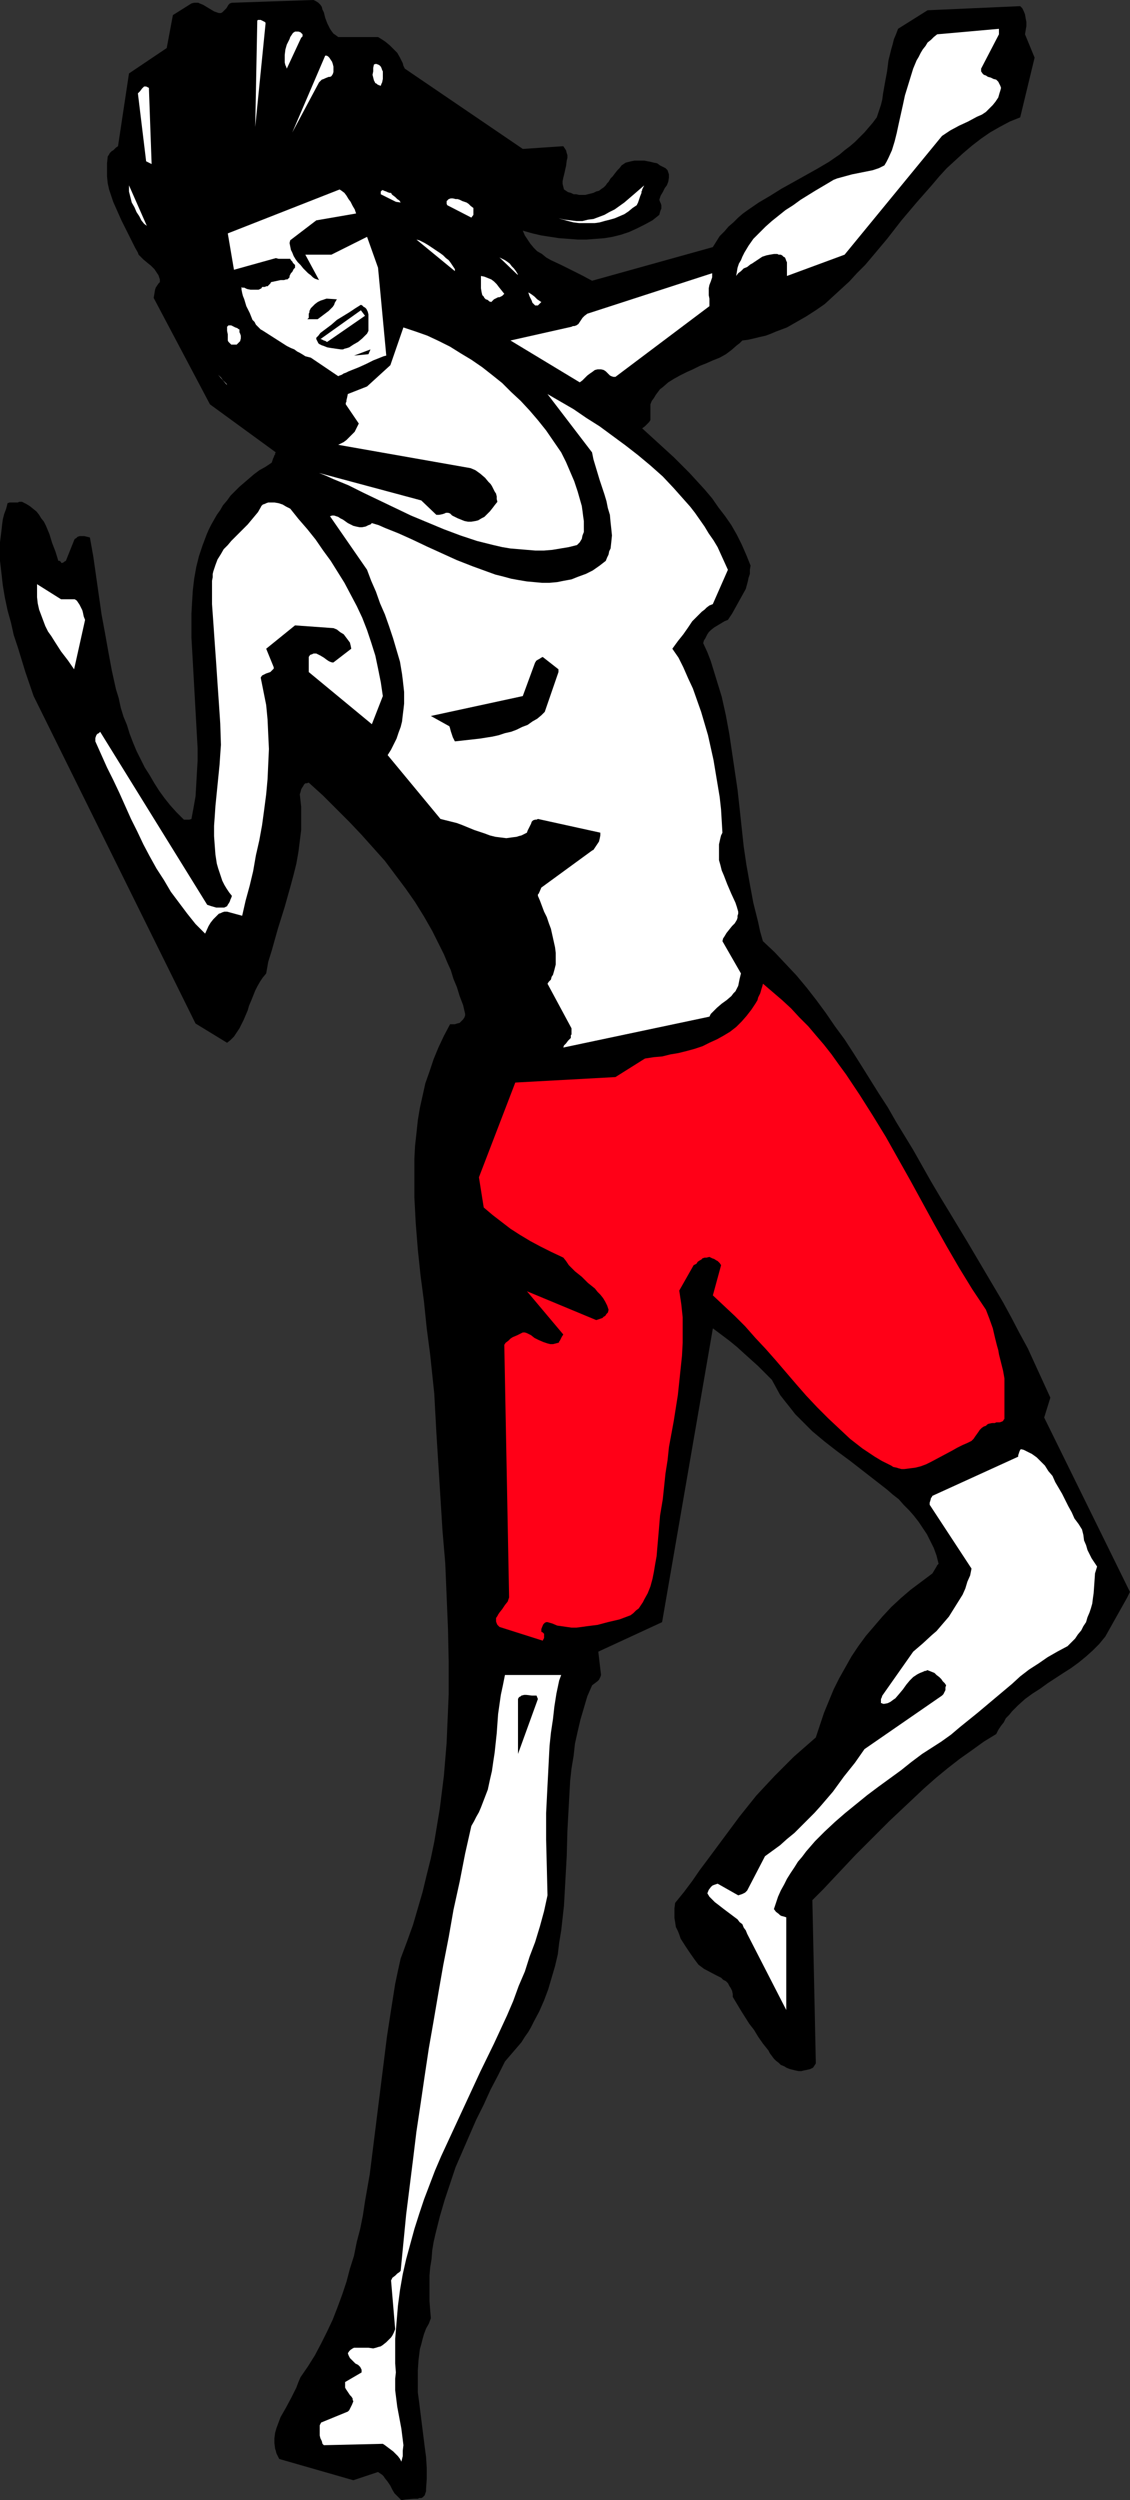 <?xml version="1.0" encoding="UTF-8" standalone="no"?>
<svg
   version="1.0"
   width="70.416mm"
   height="155.711mm"
   id="svg33"
   sodipodi:docname="Long Hair 5.wmf"
   xmlns:inkscape="http://www.inkscape.org/namespaces/inkscape"
   xmlns:sodipodi="http://sodipodi.sourceforge.net/DTD/sodipodi-0.dtd"
   xmlns="http://www.w3.org/2000/svg"
   xmlns:svg="http://www.w3.org/2000/svg">
  <rect width="100%" height="100%" fill="#333333" stroke="none"/>
  <sodipodi:namedview
     id="namedview33"
     pagecolor="#ffffff"
     bordercolor="#000000"
     borderopacity="0.25"
     inkscape:showpageshadow="2"
     inkscape:pageopacity="0.0"
     inkscape:pagecheckerboard="0"
     inkscape:deskcolor="#d1d1d1"
     inkscape:document-units="mm" />
  <defs
     id="defs1">
    <pattern
       id="WMFhbasepattern"
       patternUnits="userSpaceOnUse"
       width="6"
       height="6"
       x="0"
       y="0" />
  </defs>
  <path
     style="fill:#000000;fill-opacity:1;fill-rule:evenodd;stroke:none"
     d="m 265.492,376.023 -5.171,9.211 -1.454,1.778 -1.454,1.454 -1.616,1.454 -1.777,1.454 -1.777,1.293 -1.777,1.131 -3.717,2.424 -1.777,1.293 -1.777,1.131 -1.777,1.293 -1.616,1.454 -1.454,1.454 -0.646,0.808 -0.808,0.808 -0.485,0.97 -0.646,0.808 -0.646,0.97 -0.485,0.97 -2.909,1.778 -2.909,2.101 -2.747,1.939 -2.909,2.262 -2.747,2.262 -2.747,2.424 -2.747,2.585 -2.747,2.585 -2.747,2.585 -2.585,2.585 -5.332,5.333 -5.171,5.494 -2.424,2.585 -2.585,2.585 0.808,37.974 v 0.485 l -0.323,0.485 -0.323,0.485 -0.323,0.162 -0.323,0.162 -0.646,0.162 -0.808,0.162 -0.646,0.162 h -0.646 l -0.808,-0.162 -0.646,-0.162 -0.646,-0.162 -0.808,-0.323 -0.485,-0.323 -0.808,-0.323 -0.485,-0.485 -0.646,-0.485 -0.485,-0.485 -0.485,-0.646 -0.485,-0.646 -0.323,-0.646 -1.293,-1.616 -1.131,-1.616 -0.97,-1.616 -1.131,-1.454 -1.939,-3.07 -1.939,-3.232 v -0.646 l -0.162,-0.808 -0.323,-0.646 -0.323,-0.485 -0.323,-0.646 -0.485,-0.485 -0.646,-0.323 -0.485,-0.485 -1.293,-0.646 -2.747,-1.454 -1.293,-0.97 -0.97,-1.293 -1.131,-1.616 -0.97,-1.454 -1.131,-1.778 -0.323,-0.97 -0.323,-0.808 -0.485,-0.97 -0.162,-1.131 -0.162,-0.97 v -1.131 -1.131 l 0.162,-1.293 2.101,-2.585 1.939,-2.585 1.777,-2.585 1.939,-2.585 3.717,-5.009 3.717,-5.009 1.939,-2.424 1.939,-2.424 2.101,-2.262 2.262,-2.424 2.262,-2.262 2.262,-2.262 2.585,-2.262 2.585,-2.262 0.97,-2.909 0.97,-2.909 1.131,-2.747 1.131,-2.747 1.293,-2.585 1.454,-2.585 1.454,-2.585 1.616,-2.424 1.777,-2.424 1.939,-2.262 1.939,-2.262 2.101,-2.262 2.262,-2.101 2.262,-1.939 2.585,-1.939 2.585,-1.939 0.485,-0.808 0.485,-0.808 0.162,-0.323 0.162,-0.162 0.162,-0.162 v 0 l -0.485,-1.939 -0.646,-1.778 -0.808,-1.616 -0.808,-1.616 -0.97,-1.454 -0.97,-1.454 -1.131,-1.454 -1.131,-1.293 -1.293,-1.293 -1.131,-1.293 -1.454,-1.131 -1.293,-1.131 -2.909,-2.262 -2.909,-2.262 -2.909,-2.262 -3.07,-2.262 -2.909,-2.262 -2.909,-2.424 -1.293,-1.293 -1.454,-1.454 -1.293,-1.293 -1.131,-1.454 -1.293,-1.616 -1.131,-1.454 -0.97,-1.778 -0.97,-1.778 -1.616,-1.616 -1.616,-1.616 -1.616,-1.454 -1.616,-1.454 -1.777,-1.616 -1.777,-1.454 -1.939,-1.454 -1.939,-1.454 -11.958,69.161 -15.028,6.948 0.646,5.494 -0.162,0.485 -0.162,0.323 -0.162,0.323 -0.323,0.323 -0.646,0.485 -0.646,0.485 -1.131,2.585 -0.808,2.747 -0.808,2.747 -0.646,2.747 -0.646,2.909 -0.323,2.909 -0.485,2.909 -0.323,2.909 -0.162,2.909 -0.162,2.909 -0.323,5.979 -0.162,5.979 -0.323,5.817 -0.162,2.909 -0.162,2.909 -0.323,2.909 -0.323,2.909 -0.485,2.909 -0.323,2.747 -0.646,2.747 -0.808,2.747 -0.808,2.747 -0.97,2.585 -1.131,2.585 -1.293,2.424 -0.646,1.293 -0.646,1.131 -0.808,1.131 -0.808,1.293 -0.97,1.131 -0.97,1.131 -0.97,1.131 -0.97,1.131 -0.808,1.616 -0.808,1.616 -1.777,3.393 -1.616,3.555 -1.777,3.555 -1.616,3.717 -1.616,3.717 -1.616,3.717 -1.293,3.878 -1.293,3.878 -1.131,3.878 -0.485,1.939 -0.485,1.939 -0.485,2.101 -0.323,1.939 -0.162,2.101 -0.323,1.939 -0.162,1.939 v 2.101 1.939 1.939 l 0.162,2.101 0.162,1.939 -0.485,1.293 -0.646,1.131 -0.485,1.293 -0.323,1.131 -0.323,1.293 -0.323,1.131 -0.162,1.293 -0.162,1.293 -0.162,2.424 v 2.585 2.585 l 0.323,2.424 0.646,5.171 0.646,5.171 0.323,2.424 0.162,2.585 v 2.585 l -0.162,2.424 v 0.485 l -0.162,0.485 -0.162,0.485 -0.162,0.162 -0.323,0.323 -0.323,0.162 h -0.485 l -0.323,0.162 h -0.97 l -1.939,0.162 -0.97,0.162 -0.485,-0.485 -0.323,-0.323 -0.808,-0.808 -0.485,-0.808 -0.485,-0.97 -0.646,-0.97 -0.646,-0.808 -0.323,-0.485 -0.323,-0.323 -0.485,-0.323 -0.485,-0.323 -5.817,1.939 -17.452,-5.009 -0.323,-0.646 -0.323,-0.646 -0.162,-0.646 -0.162,-0.485 -0.162,-1.293 v -1.131 l 0.162,-1.293 0.323,-1.131 0.485,-1.293 0.485,-1.293 1.293,-2.262 1.293,-2.424 1.131,-2.262 0.485,-1.293 0.485,-1.131 1.777,-2.585 1.616,-2.585 1.454,-2.747 1.454,-2.909 1.293,-2.747 1.131,-2.909 1.131,-3.07 0.97,-2.909 0.808,-3.07 0.97,-3.07 0.646,-3.232 0.808,-3.07 0.646,-3.232 0.485,-3.232 1.131,-6.464 0.808,-6.464 0.808,-6.464 0.808,-6.464 0.808,-6.464 0.808,-6.464 0.97,-6.302 0.485,-3.07 0.485,-3.07 0.646,-3.07 0.646,-2.909 1.454,-3.878 1.454,-4.04 1.131,-3.878 1.131,-3.878 0.97,-4.04 0.97,-3.878 0.808,-3.878 0.646,-3.878 0.646,-3.878 0.485,-3.878 0.485,-3.878 0.323,-3.878 0.323,-3.878 0.162,-3.878 0.162,-3.717 0.162,-3.878 v -3.878 -3.878 l -0.162,-7.595 -0.323,-7.756 -0.323,-7.756 -0.646,-7.595 -0.485,-7.756 -0.97,-15.513 -0.162,-3.07 -0.162,-2.909 -0.162,-3.07 -0.323,-3.07 -0.646,-6.14 -0.808,-6.14 -0.646,-6.302 -0.808,-6.14 -0.646,-6.14 -0.485,-6.14 -0.162,-3.07 -0.162,-3.07 v -3.07 -3.07 -2.909 l 0.162,-3.07 0.323,-2.909 0.323,-3.07 0.485,-2.909 0.646,-2.909 0.646,-2.909 0.97,-2.747 0.97,-2.909 1.131,-2.747 1.293,-2.747 1.454,-2.747 h 1.131 l 0.485,-0.162 0.646,-0.162 0.323,-0.323 0.485,-0.485 0.323,-0.485 0.162,-0.485 v -0.323 l -0.485,-2.101 -0.808,-2.101 -0.646,-2.101 -0.808,-1.939 -0.646,-2.101 -0.808,-1.778 -0.808,-1.939 -0.97,-1.939 -1.777,-3.555 -1.939,-3.393 -2.101,-3.393 -2.262,-3.232 -2.424,-3.232 -2.424,-3.232 -2.747,-3.07 -2.747,-3.07 -2.909,-3.07 -3.07,-3.07 -3.07,-3.07 -3.393,-3.07 -0.485,0.162 h -0.323 l -0.323,0.323 -0.162,0.323 -0.323,0.485 -0.162,0.323 -0.162,0.646 -0.162,0.485 0.162,1.454 0.162,1.454 v 1.293 1.454 2.747 l -0.323,2.585 -0.323,2.585 -0.485,2.747 -0.646,2.585 -0.646,2.424 -1.454,5.171 -1.616,5.171 -1.454,5.171 -0.808,2.585 -0.485,2.747 -0.808,0.97 -0.646,0.97 -0.646,1.131 -0.485,0.97 -0.97,2.424 -0.485,1.131 -0.323,1.131 -0.97,2.262 -0.485,0.97 -0.485,0.97 -0.646,0.97 -0.646,0.97 -0.808,0.808 -0.808,0.646 L 46.053,240.932 7.918,163.853 5.979,158.198 4.201,152.38 3.232,149.472 2.585,146.563 1.777,143.655 1.131,140.584 0.646,137.676 0.323,134.767 0,132.02 v -2.909 -1.454 l 0.162,-1.293 0.162,-1.293 0.162,-1.454 0.162,-1.293 0.323,-1.293 0.485,-1.293 0.323,-1.293 0.485,-0.162 h 0.323 0.808 0.808 l 0.323,-0.162 h 0.646 l 0.97,0.485 0.808,0.485 0.808,0.646 0.808,0.646 0.646,0.808 0.485,0.808 0.646,0.808 0.485,0.97 0.808,1.939 0.646,2.101 0.808,2.101 0.646,2.101 h 0.162 0.162 l 0.162,0.162 0.162,0.162 v 0.162 h 0.162 0.162 v 0 l 0.323,-0.162 0.162,-0.162 0.323,-0.162 1.939,-4.848 0.162,-0.323 0.323,-0.162 0.323,-0.323 0.485,-0.162 h 0.646 0.485 l 0.646,0.162 0.646,0.162 0.808,4.525 0.646,4.525 0.646,4.525 0.646,4.525 0.808,4.363 0.808,4.525 0.808,4.363 0.97,4.363 0.646,2.101 0.485,2.262 0.646,2.101 0.808,1.939 0.646,2.101 0.808,2.101 0.808,1.939 0.97,1.939 0.97,1.939 1.131,1.778 1.131,1.939 1.131,1.778 1.293,1.778 1.293,1.616 1.454,1.616 1.616,1.616 0.162,0.162 h 0.162 0.485 0.646 l 0.485,-0.162 0.485,-2.585 0.485,-2.747 0.162,-2.747 0.162,-2.909 0.162,-2.747 v -2.909 l -0.162,-2.909 -0.162,-2.909 -0.323,-5.817 -0.323,-5.817 -0.323,-5.817 -0.162,-2.747 v -2.909 -2.747 l 0.162,-2.909 0.162,-2.585 0.323,-2.747 0.485,-2.747 0.646,-2.585 0.808,-2.424 0.485,-1.293 0.485,-1.293 0.485,-1.131 0.646,-1.293 0.646,-1.131 0.646,-1.131 0.808,-1.131 0.646,-1.131 0.97,-1.131 0.808,-1.131 0.97,-0.97 1.131,-1.131 1.131,-0.97 1.131,-0.97 1.131,-0.97 1.293,-0.97 1.454,-0.808 1.454,-0.97 0.323,-0.97 0.162,-0.323 0.162,-0.485 0.162,-0.162 v -0.323 l 0.162,-0.162 v 0 L 49.447,95.177 36.196,70.131 l 0.162,-0.97 0.162,-0.97 0.162,-0.485 0.323,-0.485 0.323,-0.485 0.323,-0.323 v -0.646 l -0.162,-0.485 -0.162,-0.485 -0.323,-0.485 -0.323,-0.485 -0.323,-0.485 -0.808,-0.808 -0.808,-0.646 -0.97,-0.808 -0.808,-0.808 -0.323,-0.323 -0.162,-0.485 -0.646,-1.131 -0.646,-1.293 -1.293,-2.585 -1.293,-2.585 -1.293,-2.909 -0.646,-1.454 -0.485,-1.454 -0.485,-1.454 -0.323,-1.454 -0.162,-1.616 v -1.454 -1.616 l 0.162,-1.616 0.323,-0.485 0.162,-0.323 0.485,-0.485 0.323,-0.162 0.323,-0.323 0.323,-0.323 0.485,-0.323 2.585,-17.129 8.887,-5.979 1.454,-7.756 4.363,-2.747 0.646,-0.162 h 0.485 0.485 l 0.323,0.162 0.808,0.323 0.808,0.485 0.808,0.485 0.808,0.485 0.323,0.162 0.485,0.162 0.485,0.162 h 0.485 l 0.323,-0.162 0.323,-0.323 0.646,-0.646 0.485,-0.808 0.323,-0.323 0.485,-0.162 L 73.847,0 l 0.646,0.323 0.485,0.323 0.485,0.485 0.323,0.485 0.162,0.646 0.323,0.646 0.323,1.293 0.485,1.293 0.323,0.646 0.323,0.646 0.323,0.485 0.485,0.646 0.485,0.323 0.646,0.485 h 9.372 l 0.808,0.485 0.97,0.646 0.97,0.808 0.808,0.808 0.97,0.97 0.646,1.131 0.323,0.646 0.323,0.646 0.162,0.646 0.323,0.646 27.793,18.906 9.534,-0.646 0.323,0.485 0.323,0.485 0.162,0.646 0.162,0.485 v 0.646 l -0.162,0.646 -0.162,1.293 -0.162,0.646 -0.162,0.808 -0.323,1.293 -0.162,0.808 v 0.646 l 0.162,0.646 0.162,0.646 0.485,0.323 0.485,0.323 0.646,0.162 0.646,0.323 h 0.646 l 0.646,0.162 h 0.646 0.808 l 0.646,-0.162 0.646,-0.162 0.646,-0.162 0.646,-0.323 0.646,-0.162 0.646,-0.485 0.485,-0.323 0.485,-0.485 0.323,-0.485 0.323,-0.323 0.485,-0.808 0.485,-0.485 0.485,-0.646 0.646,-0.808 0.485,-0.485 0.485,-0.646 0.485,-0.323 0.485,-0.323 0.646,-0.162 0.646,-0.162 0.808,-0.162 h 0.646 0.808 0.808 l 0.808,0.162 0.808,0.162 0.646,0.162 0.808,0.162 0.646,0.485 0.646,0.323 0.646,0.323 0.485,0.485 0.162,0.485 0.162,0.485 v 0.485 0.323 l -0.162,0.97 -0.323,0.808 -0.485,0.646 -0.485,0.97 -0.485,0.808 -0.323,0.97 0.162,0.485 0.162,0.323 0.162,0.485 v 0.323 0.485 l -0.162,0.323 -0.162,0.485 -0.162,0.646 -1.616,1.293 -1.777,0.97 -1.939,0.97 -1.777,0.808 -1.939,0.646 -1.939,0.485 -1.939,0.323 -2.101,0.162 -2.101,0.162 h -2.101 l -2.101,-0.162 -2.262,-0.162 -2.101,-0.323 -2.101,-0.323 -2.101,-0.485 -2.262,-0.646 0.485,1.131 0.646,0.97 0.646,0.97 0.808,0.97 0.808,0.808 1.131,0.646 0.97,0.808 1.131,0.646 2.424,1.131 4.848,2.424 2.424,1.293 28.44,-7.918 0.808,-1.293 0.808,-1.293 1.131,-1.131 0.97,-1.131 1.131,-0.97 1.131,-1.131 1.131,-0.97 1.131,-0.808 2.585,-1.778 2.747,-1.616 2.585,-1.616 2.909,-1.616 5.494,-3.07 2.747,-1.616 2.585,-1.778 1.131,-0.97 1.293,-0.97 1.131,-0.97 1.131,-1.131 1.131,-1.131 0.97,-1.131 0.97,-1.131 0.97,-1.293 0.485,-1.454 0.485,-1.454 0.323,-1.293 0.162,-1.293 0.485,-2.747 0.485,-2.585 0.323,-2.585 0.646,-2.585 0.323,-1.131 0.323,-1.293 0.485,-1.131 0.485,-1.293 6.948,-4.363 21.815,-0.97 0.162,0.162 0.323,0.323 0.323,0.646 0.323,0.808 0.162,0.97 0.162,0.808 v 0.97 l -0.162,0.97 -0.162,0.97 2.262,5.494 -3.393,14.058 -2.424,0.97 -2.424,1.293 -2.262,1.293 -2.101,1.454 -2.101,1.616 -2.101,1.778 -1.939,1.778 -1.939,1.778 -1.777,1.939 -1.777,2.101 -3.555,4.04 -3.555,4.201 -3.393,4.363 -3.393,4.04 -1.777,2.101 -1.939,1.939 -1.777,1.939 -1.939,1.778 -1.939,1.778 -1.939,1.778 -2.101,1.454 -2.262,1.454 -2.262,1.293 -2.262,1.293 -1.293,0.485 -1.293,0.485 -1.131,0.485 -1.293,0.485 -1.454,0.323 -1.293,0.323 -1.454,0.323 -1.293,0.162 -0.646,0.646 -0.646,0.485 -1.293,1.131 -1.293,0.97 -1.454,0.808 -1.616,0.646 -1.454,0.646 -1.616,0.646 -1.616,0.808 -1.454,0.646 -1.616,0.808 -1.454,0.808 -1.293,0.808 -1.293,1.131 -0.646,0.485 -0.485,0.646 -0.485,0.646 -0.485,0.808 -0.485,0.646 -0.323,0.808 v 3.717 l -0.323,0.485 -0.485,0.485 -0.485,0.485 -0.646,0.485 3.717,3.393 3.717,3.393 1.939,1.939 1.777,1.778 1.777,1.939 1.777,1.939 1.777,2.101 1.454,2.101 1.616,2.101 1.454,2.101 1.293,2.262 1.131,2.262 1.131,2.585 0.97,2.424 -0.162,0.97 v 0.97 l -0.323,0.97 -0.162,0.808 -0.485,1.778 -0.808,1.454 -0.808,1.454 -0.808,1.454 -0.808,1.454 -0.97,1.454 -0.808,0.323 -0.808,0.485 -0.808,0.485 -0.808,0.485 -0.808,0.646 -0.485,0.485 -0.323,0.485 -0.162,0.323 -0.323,0.646 -0.323,0.485 -0.162,0.646 0.97,2.101 0.808,2.101 0.646,2.101 0.646,2.101 0.646,2.101 0.646,2.101 0.97,4.363 0.808,4.363 0.646,4.363 0.646,4.363 0.646,4.363 0.485,4.363 0.485,4.525 0.485,4.525 0.646,4.363 0.808,4.525 0.808,4.363 1.131,4.525 0.485,2.262 0.646,2.262 2.747,2.585 2.585,2.747 2.585,2.747 2.424,2.909 2.262,2.909 2.262,3.07 2.101,3.07 2.262,3.07 2.101,3.232 1.939,3.07 4.04,6.464 2.101,3.232 1.939,3.393 4.04,6.625 2.101,3.717 2.101,3.717 2.101,3.555 2.262,3.717 4.201,6.948 4.201,7.11 4.201,7.11 1.939,3.555 1.939,3.717 1.939,3.555 1.777,3.878 1.777,3.878 1.777,3.878 -1.454,4.686 20.199,41.044 z"
     id="path1" />
  <path
     style="fill:#ffffff;fill-opacity:1;fill-rule:evenodd;stroke:none"
     d="m 257.898,370.367 -0.162,2.424 -0.162,2.262 -0.162,1.131 -0.162,1.293 -0.323,1.131 -0.323,0.97 -0.485,1.131 -0.323,1.131 -0.646,0.97 -0.485,0.97 -0.808,0.97 -0.646,0.97 -0.97,0.97 -0.808,0.808 -2.424,1.293 -2.262,1.293 -2.101,1.454 -2.262,1.454 -2.101,1.616 -1.939,1.778 -4.04,3.393 -4.04,3.393 -4.201,3.393 -2.101,1.778 -2.262,1.616 -2.262,1.454 -2.262,1.454 -2.585,1.939 -2.424,1.939 -5.332,3.878 -2.585,1.939 -2.585,2.101 -2.585,2.101 -2.424,2.101 -2.424,2.262 -2.262,2.262 -2.101,2.424 -0.97,1.293 -0.97,1.131 -0.808,1.293 -0.97,1.454 -0.808,1.293 -0.646,1.293 -0.808,1.454 -0.646,1.454 -0.485,1.454 -0.485,1.454 0.485,0.646 0.646,0.485 0.323,0.323 0.323,0.162 0.646,0.162 0.485,0.162 v 21.815 l -9.211,-17.937 -0.323,-0.808 -0.485,-0.646 -0.323,-0.808 -0.646,-0.485 -0.485,-0.646 -0.646,-0.485 -1.293,-0.97 -1.293,-0.97 -1.454,-1.131 -0.646,-0.485 -0.646,-0.646 -0.646,-0.646 -0.485,-0.808 0.323,-0.808 0.485,-0.646 0.323,-0.323 0.323,-0.162 0.485,-0.162 0.485,-0.162 4.848,2.747 0.485,-0.162 0.485,-0.162 0.646,-0.323 0.485,-0.485 4.201,-8.08 1.777,-1.293 1.777,-1.293 1.616,-1.454 1.777,-1.454 1.454,-1.454 1.616,-1.616 1.616,-1.616 1.454,-1.616 2.909,-3.393 2.585,-3.555 1.293,-1.616 1.293,-1.616 1.131,-1.616 1.131,-1.616 18.26,-12.604 0.323,-0.323 0.323,-0.646 0.162,-0.323 v -0.323 -0.323 l 0.162,-0.485 -0.323,-0.485 -0.485,-0.485 -0.323,-0.485 -0.485,-0.485 -0.646,-0.485 -0.485,-0.485 -0.808,-0.323 -0.808,-0.323 h -0.162 l -0.162,0.162 h -0.323 l -0.323,0.162 -0.808,0.323 -0.646,0.323 -0.485,0.323 -0.485,0.323 -0.323,0.323 -0.485,0.485 -0.808,0.97 -0.808,1.131 -0.808,0.97 -0.97,1.131 -0.485,0.323 -0.646,0.485 -0.646,0.323 -0.808,0.162 h -0.323 l -0.323,-0.162 h -0.162 v -0.323 -0.162 -0.485 l 0.162,-0.323 0.162,-0.485 7.272,-10.342 2.262,-1.939 2.101,-1.939 1.131,-0.97 0.97,-1.131 0.97,-1.131 0.97,-1.131 0.808,-1.293 0.808,-1.293 0.808,-1.293 0.808,-1.293 0.646,-1.454 0.485,-1.616 0.646,-1.454 0.323,-1.616 -9.857,-15.028 v -0.485 l 0.162,-0.485 0.162,-0.646 0.162,-0.162 0.162,-0.323 20.199,-9.211 v -0.323 l 0.162,-0.485 0.162,-0.485 0.162,-0.323 0.162,-0.162 0.646,0.162 0.646,0.323 0.646,0.323 0.646,0.323 1.131,0.808 0.97,0.97 0.97,0.97 0.808,1.293 0.97,1.131 0.646,1.454 1.616,2.747 1.454,2.909 0.808,1.454 0.646,1.454 0.97,1.293 0.808,1.293 0.323,1.293 0.162,1.293 0.485,1.131 0.323,1.131 0.485,0.97 0.485,0.97 1.293,1.939 z"
     id="path2" />
  <path
     style="fill:#ff0017;fill-opacity:1;fill-rule:evenodd;stroke:none"
     d="m 236.568,324.475 v 9.211 0.323 l -0.162,0.162 -0.162,0.323 -0.323,0.162 -0.485,0.162 h -0.485 -0.323 l -0.323,0.162 h -0.646 l -0.808,0.162 -0.323,0.162 -0.323,0.323 -0.485,0.162 -0.485,0.323 -0.485,0.485 -0.323,0.485 -0.808,1.131 -0.323,0.485 -0.485,0.485 -0.97,0.485 -1.131,0.485 -1.293,0.646 -1.131,0.646 -2.424,1.293 -2.424,1.293 -1.293,0.646 -1.293,0.485 -1.293,0.323 -1.293,0.162 -1.293,0.162 h -0.646 l -0.646,-0.162 -0.485,-0.162 -0.808,-0.162 -0.485,-0.323 -0.646,-0.323 -1.616,-0.808 -1.616,-0.97 -1.454,-0.97 -1.454,-0.97 -1.454,-1.131 -1.454,-1.131 -2.585,-2.424 -2.585,-2.424 -2.585,-2.585 -2.585,-2.747 -2.262,-2.585 -4.848,-5.656 -2.424,-2.747 -2.424,-2.585 -2.424,-2.747 -2.424,-2.424 -2.585,-2.424 -2.585,-2.424 1.939,-7.11 -0.323,-0.485 -0.323,-0.323 -0.162,-0.162 -0.323,-0.162 -0.485,-0.323 -0.485,-0.162 -0.646,-0.323 -0.646,0.162 h -0.485 l -0.485,0.162 -0.323,0.323 -0.323,0.162 -0.485,0.323 -0.323,0.485 -0.323,0.162 -0.323,0.162 -3.393,5.979 0.485,3.232 0.323,3.07 v 3.07 2.909 l -0.162,3.07 -0.323,3.07 -0.323,3.07 -0.323,3.07 -0.97,6.14 -1.131,6.14 -0.323,3.07 -0.485,3.07 -0.323,3.07 -0.323,3.07 -0.323,1.939 -0.323,1.939 -0.323,3.878 -0.323,3.717 -0.162,1.939 -0.323,1.778 -0.323,1.939 -0.323,1.616 -0.485,1.778 -0.646,1.616 -0.808,1.454 -0.323,0.646 -0.97,1.454 -0.646,0.485 -0.646,0.646 -0.646,0.485 -2.585,0.97 -2.747,0.646 -2.424,0.646 -1.293,0.162 -1.293,0.162 -1.131,0.162 -1.293,0.162 h -1.131 l -1.131,-0.162 -1.131,-0.162 -1.131,-0.162 -1.131,-0.485 -1.131,-0.323 h -0.323 l -0.323,0.162 -0.323,0.323 -0.162,0.323 -0.323,0.808 v 0.323 0.323 l 0.323,0.162 0.162,0.162 0.162,0.162 v 0.323 0.323 0.323 l -0.162,0.323 -0.162,0.323 -10.18,-3.232 -0.485,-0.485 -0.162,-0.323 -0.162,-0.485 v -0.485 -0.323 l 0.323,-0.485 0.162,-0.323 0.323,-0.485 0.646,-0.808 0.646,-0.97 0.646,-0.808 0.162,-0.485 0.162,-0.485 -1.131,-59.466 0.323,-0.485 0.646,-0.485 0.485,-0.485 0.485,-0.323 1.131,-0.485 0.646,-0.323 0.646,-0.323 h 0.485 l 0.485,0.162 0.97,0.485 0.808,0.646 0.97,0.485 1.131,0.485 0.485,0.162 0.485,0.162 0.646,0.162 h 0.646 l 0.646,-0.162 0.646,-0.162 v 0 l 0.162,-0.162 v -0.162 l 0.162,-0.162 0.162,-0.323 0.162,-0.323 0.162,-0.323 0.323,-0.485 -8.564,-10.18 16.321,6.787 0.485,-0.162 0.485,-0.162 0.485,-0.162 0.323,-0.323 0.323,-0.162 0.323,-0.485 0.323,-0.323 0.162,-0.646 -0.323,-0.97 -0.485,-0.97 -0.485,-0.808 -0.646,-0.808 -0.646,-0.646 -0.646,-0.808 -1.616,-1.293 -1.454,-1.454 -1.616,-1.293 -0.808,-0.808 -0.646,-0.646 -0.646,-0.97 -0.646,-0.808 -2.747,-1.293 -2.585,-1.293 -2.424,-1.293 -2.424,-1.454 -2.262,-1.454 -2.101,-1.616 -2.101,-1.616 -2.101,-1.778 -1.131,-7.11 8.564,-22.3 23.592,-1.293 6.948,-4.363 2.101,-0.323 1.939,-0.162 1.939,-0.485 1.939,-0.323 1.939,-0.485 1.777,-0.485 1.939,-0.646 1.616,-0.808 1.777,-0.808 1.454,-0.808 1.616,-0.97 1.454,-1.131 1.293,-1.293 1.131,-1.293 1.131,-1.454 0.97,-1.454 0.485,-0.808 0.162,-0.646 0.485,-0.97 0.323,-1.131 0.162,-0.485 0.162,-0.646 2.262,1.939 2.262,1.939 2.101,1.939 1.939,2.101 2.101,2.101 1.777,2.101 1.939,2.262 1.777,2.262 1.616,2.262 1.777,2.424 1.616,2.424 1.616,2.424 3.07,4.848 3.07,5.009 2.909,5.171 2.909,5.171 5.656,10.342 2.909,5.171 2.909,5.009 3.07,5.009 1.616,2.424 1.616,2.424 0.808,2.101 0.808,2.262 0.485,2.101 0.485,1.939 0.323,1.131 0.162,0.97 0.485,1.939 0.485,1.939 z"
     id="path3" />
  <path
     style="fill:#ffffff;fill-opacity:1;fill-rule:evenodd;stroke:none"
     d="m 235.275,8.08 -4.201,8.08 v 0.323 0.323 l 0.323,0.485 0.323,0.323 0.485,0.162 0.485,0.323 0.646,0.162 0.646,0.323 0.646,0.162 0.162,0.162 v 0 l 0.162,0.162 0.162,0.162 0.162,0.323 0.162,0.323 0.162,0.323 0.162,0.485 -0.162,0.646 -0.162,0.485 -0.323,1.131 -0.646,0.97 -0.646,0.808 -0.808,0.808 -0.808,0.808 -0.97,0.646 -1.131,0.485 -2.101,1.131 -2.101,0.97 -2.101,1.131 -0.97,0.646 -0.97,0.646 -22.946,27.955 -13.574,5.009 v -3.232 l -0.162,-0.323 -0.162,-0.485 -0.162,-0.323 -0.323,-0.162 -0.323,-0.323 -0.323,-0.162 h -0.485 l -0.323,-0.162 h -0.808 l -0.97,0.162 -0.808,0.162 -0.97,0.323 -0.97,0.646 -0.97,0.646 -0.485,0.323 -0.323,0.162 -0.808,0.646 -0.808,0.323 -0.646,0.646 -0.646,0.485 -0.485,0.646 0.162,-0.97 0.162,-0.97 0.323,-0.97 0.485,-0.808 0.323,-0.808 0.485,-0.97 0.97,-1.616 1.131,-1.616 1.454,-1.454 1.454,-1.454 1.454,-1.293 1.616,-1.293 1.616,-1.293 1.777,-1.131 1.777,-1.293 3.393,-2.101 3.555,-2.101 0.808,-0.485 0.808,-0.323 1.777,-0.485 1.777,-0.485 1.616,-0.323 1.616,-0.323 1.616,-0.323 1.454,-0.485 1.293,-0.646 0.485,-0.808 0.485,-0.97 0.808,-1.778 0.646,-2.101 0.485,-1.939 0.485,-2.262 0.97,-4.363 0.485,-2.262 0.646,-2.101 0.646,-2.101 0.646,-2.101 0.808,-1.939 0.485,-0.808 0.485,-0.97 0.485,-0.808 0.646,-0.808 0.485,-0.808 0.808,-0.646 0.646,-0.646 0.808,-0.646 14.543,-1.293 z"
     id="path4" />
  <path
     style="fill:#ffffff;fill-opacity:1;fill-rule:evenodd;stroke:none"
     d="m 174.194,230.429 -0.162,0.808 -0.162,0.808 -0.323,0.646 -0.323,0.646 -0.485,0.485 -0.485,0.646 -1.131,0.97 -1.131,0.808 -1.131,0.97 -0.485,0.485 -0.485,0.485 -0.485,0.485 -0.323,0.646 -34.419,7.272 0.162,-0.485 0.485,-0.485 0.485,-0.646 0.646,-0.646 v -0.162 -0.162 -0.323 l 0.162,-0.162 v -1.454 l -5.656,-10.503 0.323,-0.485 0.485,-0.485 0.162,-0.646 0.323,-0.485 0.323,-1.131 0.323,-1.293 v -1.293 -1.454 l -0.162,-1.293 -0.323,-1.454 -0.323,-1.454 -0.323,-1.454 -0.485,-1.293 -0.485,-1.454 -0.646,-1.293 -0.485,-1.293 -0.485,-1.293 -0.485,-1.131 v -0.162 -0.162 l 0.162,-0.162 0.162,-0.323 0.485,-1.131 11.958,-8.726 0.323,-0.162 0.323,-0.485 0.323,-0.485 0.323,-0.485 0.323,-0.485 0.162,-0.646 0.162,-0.808 v -0.646 l -14.705,-3.232 -0.323,0.162 h -0.323 l -0.485,0.162 -0.323,0.323 -0.162,0.485 -0.485,0.97 -0.323,0.646 -0.162,0.485 -0.646,0.323 -0.646,0.323 -0.646,0.162 -0.485,0.162 -1.293,0.162 -1.131,0.162 -1.293,-0.162 -1.293,-0.162 -1.293,-0.323 -1.293,-0.485 -2.424,-0.808 -2.747,-1.131 -1.293,-0.485 -1.293,-0.323 -1.293,-0.323 -1.293,-0.323 -12.442,-15.028 0.808,-1.293 0.646,-1.293 0.646,-1.293 0.485,-1.454 0.485,-1.293 0.323,-1.293 0.162,-1.454 0.162,-1.293 0.162,-1.454 v -1.454 -1.293 l -0.162,-1.454 -0.162,-1.454 -0.162,-1.293 -0.485,-2.909 -0.808,-2.747 -0.808,-2.747 -0.97,-2.909 -0.97,-2.747 -1.131,-2.585 -0.97,-2.747 -1.131,-2.585 -0.97,-2.585 -8.726,-12.604 0.485,-0.162 h 0.485 l 0.485,0.162 0.485,0.162 0.485,0.323 0.646,0.323 1.131,0.808 0.646,0.323 0.646,0.323 0.646,0.162 0.808,0.162 h 0.646 l 0.808,-0.162 0.646,-0.323 0.485,-0.162 0.323,-0.323 1.616,0.485 1.454,0.646 1.616,0.646 1.616,0.646 3.232,1.454 3.393,1.616 3.555,1.616 3.555,1.616 3.717,1.454 3.555,1.293 1.777,0.646 1.939,0.485 1.777,0.485 1.777,0.323 1.939,0.323 1.777,0.162 1.777,0.162 h 1.777 l 1.777,-0.162 1.616,-0.323 1.777,-0.323 1.616,-0.646 1.777,-0.646 1.616,-0.808 1.616,-1.131 1.454,-1.131 0.323,-0.808 0.323,-0.646 0.162,-0.808 0.323,-0.646 0.162,-1.454 0.162,-1.616 -0.162,-1.616 -0.162,-1.454 -0.162,-1.778 -0.485,-1.616 -0.323,-1.616 -0.485,-1.616 -1.131,-3.393 -0.97,-3.232 -0.485,-1.616 -0.323,-1.616 -10.503,-13.735 3.07,1.778 3.07,1.778 3.07,2.101 3.07,1.939 3.07,2.262 3.07,2.262 2.909,2.262 2.909,2.424 2.909,2.585 2.585,2.747 2.585,2.909 1.293,1.454 1.131,1.454 1.131,1.616 1.131,1.616 0.97,1.616 1.131,1.616 0.97,1.616 0.808,1.778 0.808,1.778 0.808,1.778 -3.555,8.08 -0.808,0.323 -0.646,0.485 -0.485,0.485 -0.646,0.485 -1.131,1.131 -1.131,1.131 -0.97,1.454 -1.131,1.616 -0.646,0.808 -0.646,0.808 -1.293,1.778 1.454,2.101 1.131,2.262 1.131,2.585 1.131,2.424 0.97,2.747 0.97,2.747 0.808,2.747 0.808,2.747 0.646,2.909 0.646,2.909 0.485,2.909 0.485,2.909 0.485,2.909 0.323,2.909 0.162,2.747 0.162,2.747 -0.323,0.646 -0.162,0.646 -0.323,1.454 v 1.293 1.131 1.293 l 0.323,1.131 0.323,1.293 0.485,1.131 0.808,2.101 0.97,2.262 0.97,2.101 0.323,0.97 0.323,1.131 v 0.485 l -0.162,0.485 v 0.485 l -0.162,0.485 -0.485,0.808 -0.646,0.646 -0.646,0.808 -0.646,0.808 -0.485,0.808 -0.323,0.485 -0.162,0.646 4.363,7.595 z"
     id="path5" />
  <path
     style="fill:#ffffff;fill-opacity:1;fill-rule:evenodd;stroke:none"
     d="m 167.73,65.283 -0.323,0.97 -0.323,0.808 -0.162,0.808 v 0.808 0.808 l 0.162,0.808 v 0.808 0.97 l -22.138,16.644 h -0.485 l -0.485,-0.162 -0.323,-0.162 -0.323,-0.323 -0.646,-0.646 -0.485,-0.323 -0.646,-0.162 h -0.323 -0.485 l -0.646,0.162 -0.646,0.485 -0.485,0.323 -0.646,0.485 -0.485,0.485 -0.646,0.646 -0.646,0.485 -16.321,-9.857 14.382,-3.232 0.323,-0.162 h 0.323 l 0.485,-0.162 0.485,-0.323 0.323,-0.485 0.323,-0.485 0.323,-0.485 0.485,-0.485 0.646,-0.485 29.409,-9.534 z"
     id="path6" />
  <path
     style="fill:#ffffff;fill-opacity:1;fill-rule:evenodd;stroke:none"
     d="m 151.248,44.599 v 0.162 l -0.162,0.323 v 0.323 l -0.323,0.808 -0.162,0.485 -0.162,0.485 -0.162,0.485 -0.323,0.646 -0.97,0.646 -0.97,0.808 -0.97,0.646 -1.131,0.485 -1.131,0.485 -1.131,0.323 -1.293,0.323 -1.131,0.323 -1.131,0.162 h -1.293 -1.293 -1.131 l -1.293,-0.162 -1.293,-0.323 -1.131,-0.323 -1.131,-0.323 1.454,0.323 1.454,0.162 1.293,0.162 h 1.454 l 1.293,-0.323 1.293,-0.162 1.293,-0.485 1.293,-0.485 1.131,-0.646 1.293,-0.646 1.131,-0.808 1.131,-0.808 1.131,-0.97 1.131,-0.97 2.424,-2.101 z"
     id="path7" />
  <path
     style="fill:#ffffff;fill-opacity:1;fill-rule:evenodd;stroke:none"
     d="m 137.513,125.233 -0.323,0.808 -0.162,0.808 -0.485,0.808 -0.323,0.323 -0.323,0.323 -1.939,0.485 -1.939,0.323 -1.939,0.323 -1.939,0.162 h -2.101 l -1.939,-0.162 -1.939,-0.162 -1.939,-0.162 -1.939,-0.323 -2.101,-0.485 -1.939,-0.485 -1.939,-0.485 -1.939,-0.646 -1.939,-0.646 -3.878,-1.454 -3.878,-1.616 -3.878,-1.616 -3.717,-1.778 -3.717,-1.778 -3.717,-1.778 -3.555,-1.778 -3.555,-1.454 -1.777,-0.808 -1.616,-0.646 24.077,6.464 3.555,3.393 h 0.323 0.323 l 0.808,-0.162 0.485,-0.162 0.323,-0.162 h 0.485 l 0.485,0.162 0.485,0.485 0.646,0.323 0.646,0.323 0.808,0.323 0.808,0.323 0.808,0.162 h 0.808 l 0.97,-0.162 0.646,-0.162 0.808,-0.485 0.646,-0.323 0.646,-0.646 0.646,-0.646 0.646,-0.808 0.485,-0.646 0.646,-0.808 -0.162,-0.646 v -0.646 l -0.162,-0.646 -0.323,-0.485 -0.323,-0.646 -0.323,-0.646 -0.323,-0.485 -0.485,-0.485 -0.808,-0.97 -1.131,-0.97 -1.131,-0.808 -1.131,-0.485 -31.187,-5.494 0.646,-0.323 0.646,-0.323 0.646,-0.485 0.646,-0.646 0.646,-0.646 0.646,-0.646 0.485,-0.97 0.485,-0.97 -3.07,-4.525 v -0.323 l 0.162,-0.323 v -0.323 l 0.162,-0.646 0.162,-0.808 4.525,-1.778 5.494,-5.009 3.07,-8.888 2.909,0.97 2.747,0.97 2.747,1.293 2.585,1.293 2.585,1.616 2.424,1.454 2.585,1.778 2.262,1.778 2.424,1.939 2.101,2.101 2.262,2.101 2.101,2.262 1.939,2.262 1.939,2.424 1.777,2.585 1.777,2.585 1.131,2.262 0.97,2.262 0.97,2.262 0.808,2.424 0.646,2.262 0.323,1.131 0.162,1.131 0.162,1.293 0.162,1.131 v 1.293 z"
     id="path8" />
  <path
     style="fill:#ffffff;fill-opacity:1;fill-rule:evenodd;stroke:none"
     d="m 131.696,395.575 -0.646,3.07 -0.485,3.07 -0.323,2.909 -0.485,3.232 -0.323,3.07 -0.162,3.07 -0.162,3.232 -0.162,3.07 -0.323,6.464 v 6.302 l 0.162,6.464 0.162,6.625 -0.808,3.717 -0.97,3.555 -1.131,3.717 -1.293,3.393 -1.131,3.555 -1.454,3.393 -1.293,3.555 -1.454,3.393 -3.07,6.625 -3.232,6.625 -3.07,6.625 -3.07,6.625 -3.07,6.625 -1.454,3.393 -1.293,3.393 -1.293,3.393 -1.131,3.393 -1.131,3.555 -0.97,3.555 -0.97,3.555 -0.808,3.555 -0.646,3.717 -0.485,3.717 -0.323,3.878 -0.323,3.878 v 1.939 1.939 1.939 l 0.162,2.101 -0.162,1.454 v 1.454 1.293 l 0.162,1.293 0.162,1.293 0.162,1.293 0.485,2.585 0.485,2.585 0.162,1.293 0.162,1.293 0.162,1.293 -0.162,1.293 v 1.293 l -0.323,1.293 -0.323,-0.646 -0.485,-0.646 -0.485,-0.485 -0.646,-0.646 -0.646,-0.485 -0.646,-0.485 -0.646,-0.485 -0.485,-0.323 -13.897,0.323 -0.323,-0.323 -0.162,-0.646 -0.323,-0.646 -0.162,-0.646 v -0.808 -0.808 -0.808 l 0.323,-0.646 6.302,-2.585 0.323,-0.323 0.323,-0.646 0.323,-0.646 0.323,-0.808 -0.162,-0.323 v -0.323 l -0.323,-0.485 -0.323,-0.323 -0.323,-0.485 -0.323,-0.485 -0.323,-0.485 -0.162,-0.323 v -0.323 -0.485 -0.485 l 3.878,-2.262 v -0.323 -0.323 l -0.162,-0.323 -0.162,-0.323 -0.485,-0.485 -0.646,-0.323 -0.485,-0.485 -0.485,-0.485 -0.323,-0.323 -0.162,-0.323 -0.162,-0.323 -0.162,-0.485 0.323,-0.485 0.323,-0.323 0.485,-0.323 0.323,-0.162 h 0.485 0.646 1.131 1.131 l 1.131,0.162 0.646,-0.162 0.485,-0.162 0.646,-0.162 0.485,-0.323 0.808,-0.646 0.323,-0.323 0.323,-0.323 0.485,-0.485 0.323,-0.485 0.323,-0.646 0.323,-0.808 -0.97,-11.473 0.162,-0.323 0.162,-0.323 0.646,-0.485 0.485,-0.485 0.485,-0.323 0.323,-0.323 0.646,-6.625 0.646,-6.625 0.808,-6.464 0.808,-6.464 0.808,-6.625 0.97,-6.464 0.97,-6.625 0.97,-6.464 1.131,-6.464 1.131,-6.625 1.131,-6.464 1.293,-6.625 1.131,-6.464 1.454,-6.625 1.293,-6.625 1.454,-6.464 0.646,-1.131 0.485,-0.97 0.646,-1.131 0.485,-1.131 0.808,-2.101 0.808,-2.101 0.485,-2.262 0.485,-2.101 0.323,-2.262 0.323,-2.101 0.485,-4.525 0.323,-4.525 0.323,-2.262 0.323,-2.262 0.485,-2.262 0.485,-2.424 h 13.25 z"
     id="path9" />
  <path
     style="fill:#ffffff;fill-opacity:1;fill-rule:evenodd;stroke:none"
     d="m 126.686,71.908 h -0.323 -0.323 l -0.323,-0.323 -0.323,-0.323 -0.162,-0.485 -0.485,-0.97 -0.162,-0.485 -0.162,-0.485 0.323,0.162 0.485,0.323 0.646,0.485 0.646,0.646 0.485,0.323 0.485,0.323 z"
     id="path10" />
  <path
     style="fill:#000000;fill-opacity:1;fill-rule:evenodd;stroke:none"
     d="m 126.686,399.938 -4.686,12.927 v -12.927 l 0.162,-0.323 0.162,-0.162 0.323,-0.162 0.162,-0.162 0.646,-0.162 h 0.485 l 1.293,0.162 h 0.485 0.646 z"
     id="path11" />
  <path
     style="fill:#ffffff;fill-opacity:1;fill-rule:evenodd;stroke:none"
     d="m 121.839,64.636 -4.201,-4.04 0.646,0.323 0.646,0.323 0.485,0.323 0.646,0.485 0.485,0.646 0.485,0.485 0.485,0.646 0.485,0.808 z"
     id="path12" />
  <path
     style="fill:#ffffff;fill-opacity:1;fill-rule:evenodd;stroke:none"
     d="m 118.284,69.646 -0.646,0.323 h -0.323 l -0.323,0.162 -0.646,0.323 -0.323,0.323 -0.323,0.323 -0.485,-0.162 -0.323,-0.323 -0.485,-0.162 -0.323,-0.323 -0.162,-0.323 -0.323,-0.323 -0.162,-0.646 -0.162,-0.97 V 66.899 65.929 64.96 l 0.808,0.162 0.808,0.323 0.808,0.323 0.646,0.485 0.646,0.646 0.485,0.646 0.646,0.808 0.646,0.808 z"
     id="path13" />
  <path
     style="fill:#ffffff;fill-opacity:1;fill-rule:evenodd;stroke:none"
     d="M 113.921,35.712 104.71,28.925 Z"
     id="path14" />
  <path
     style="fill:#ffffff;fill-opacity:1;fill-rule:evenodd;stroke:none"
     d="m 111.497,50.578 -0.485,0.646 -5.656,-2.909 -0.162,-0.323 V 47.669 47.346 l 0.162,-0.162 0.162,-0.162 0.162,-0.162 0.485,-0.162 h 0.485 l 0.646,0.162 h 0.485 l 0.485,0.162 0.646,0.323 0.485,0.162 0.485,0.162 0.485,0.323 0.485,0.485 0.646,0.485 z"
     id="path15" />
  <path
     style="fill:#ffffff;fill-opacity:1;fill-rule:evenodd;stroke:none"
     d="m 107.134,63.828 -9.049,-7.433 0.646,0.162 0.646,0.323 0.646,0.323 0.808,0.485 1.454,0.97 1.454,0.97 0.646,0.485 0.646,0.646 0.646,0.485 0.485,0.646 0.323,0.485 0.323,0.485 0.323,0.485 z"
     id="path16" />
  <path
     style="fill:#ffffff;fill-opacity:1;fill-rule:evenodd;stroke:none"
     d="m 93.237,47.508 -3.555,-1.778 v -0.323 -0.323 l 0.162,-0.162 v 0 l 0.162,-0.162 h 0.162 l 0.323,0.162 0.485,0.162 0.323,0.162 0.485,0.162 h 0.162 0.162 l 0.162,0.323 0.162,0.162 0.646,0.485 0.162,0.162 0.323,0.323 0.485,0.323 0.323,0.485 z"
     id="path17" />
  <path
     style="fill:#ffffff;fill-opacity:1;fill-rule:evenodd;stroke:none"
     d="m 90.167,17.29 v 1.293 l -0.162,0.808 -0.162,0.323 -0.162,0.485 -0.485,-0.162 -0.323,-0.162 -0.162,-0.162 -0.323,-0.162 -0.162,-0.323 -0.162,-0.323 -0.162,-0.646 -0.162,-0.646 0.162,-0.808 v -0.808 l 0.162,-0.808 0.485,-0.162 0.485,0.162 0.323,0.162 0.323,0.323 0.162,0.323 0.162,0.485 0.162,0.323 z"
     id="path18" />
  <path
     style="fill:#ffffff;fill-opacity:1;fill-rule:evenodd;stroke:none"
     d="m 90.167,163.853 -2.585,6.625 -14.866,-12.281 v -3.555 l 0.323,-0.485 0.485,-0.162 0.323,-0.162 h 0.323 0.323 l 0.323,0.162 0.646,0.323 0.808,0.485 0.646,0.485 0.485,0.323 0.323,0.162 0.485,0.162 h 0.323 l 4.201,-3.232 -0.162,-0.808 -0.162,-0.646 -0.485,-0.646 -0.485,-0.646 -0.485,-0.646 -0.808,-0.485 -0.808,-0.646 -0.808,-0.323 -9.049,-0.646 -6.787,5.494 1.777,4.363 v 0.323 l -0.162,0.162 -0.162,0.162 -0.162,0.162 -0.323,0.323 -0.485,0.162 -0.485,0.162 -0.646,0.323 -0.323,0.162 -0.323,0.485 0.323,1.616 0.323,1.616 0.323,1.616 0.323,1.616 0.323,3.393 0.162,3.555 0.162,3.393 -0.162,3.555 -0.162,3.555 -0.323,3.555 -0.485,3.717 -0.485,3.555 -0.646,3.555 -0.808,3.555 -0.646,3.717 -0.808,3.393 -0.97,3.555 -0.808,3.555 -3.555,-0.97 h -0.646 l -0.485,0.162 -0.323,0.162 -0.485,0.162 -0.646,0.646 -0.646,0.646 -0.646,0.808 -0.485,0.808 -0.808,1.778 -2.262,-2.262 -1.939,-2.424 -1.939,-2.585 -1.939,-2.585 -1.616,-2.747 -1.777,-2.747 -1.616,-2.909 -1.454,-2.747 -1.454,-3.07 -1.454,-2.909 -2.747,-6.14 -1.454,-3.07 -1.454,-2.909 -2.747,-6.14 v -0.808 l 0.162,-0.485 0.162,-0.323 0.162,-0.162 0.323,-0.162 0.323,-0.323 25.208,40.721 0.485,0.162 0.485,0.162 1.131,0.323 h 0.646 0.646 0.646 l 0.646,-0.323 0.162,-0.323 0.323,-0.485 0.162,-0.323 0.162,-0.485 0.162,-0.323 0.162,-0.485 -0.646,-0.808 -0.646,-0.97 -0.485,-0.808 -0.485,-0.97 -0.323,-0.97 -0.323,-0.97 -0.323,-0.97 -0.323,-1.131 -0.323,-2.101 -0.162,-2.101 -0.162,-2.262 v -2.424 l 0.162,-2.262 0.162,-2.424 0.485,-4.848 0.485,-4.848 0.162,-2.424 0.162,-2.262 -0.162,-5.009 -0.323,-4.848 -0.323,-4.686 -0.323,-4.848 -0.323,-4.525 -0.323,-4.686 -0.323,-4.525 v -4.686 -0.808 l 0.162,-0.808 v -0.808 l 0.162,-0.646 0.485,-1.454 0.485,-1.293 0.808,-1.293 0.646,-1.131 0.97,-0.97 0.808,-0.97 1.939,-1.939 1.939,-1.939 0.808,-0.97 0.808,-0.97 0.808,-0.97 0.646,-1.131 0.162,-0.323 0.323,-0.323 0.485,-0.162 0.323,-0.162 0.485,-0.162 h 0.323 1.131 l 0.97,0.162 0.97,0.323 0.808,0.485 0.97,0.485 1.939,2.424 2.101,2.424 1.939,2.424 1.777,2.585 1.777,2.424 1.616,2.585 1.616,2.585 1.454,2.747 1.454,2.747 1.293,2.747 1.131,2.909 0.97,2.909 0.97,3.07 0.646,3.07 0.646,3.232 z"
     id="path19" />
  <path
     style="fill:#ffffff;fill-opacity:1;fill-rule:evenodd;stroke:none"
     d="m 90.975,83.704 -0.646,0.162 -0.808,0.323 -1.616,0.646 -1.616,0.808 -1.777,0.808 -1.616,0.646 -0.808,0.323 -0.646,0.323 -0.485,0.162 -0.485,0.323 -0.485,0.162 -0.323,0.162 -6.464,-4.363 -0.646,-0.162 -0.646,-0.162 -0.485,-0.323 -0.808,-0.485 -0.646,-0.323 -0.646,-0.485 -0.808,-0.323 -0.97,-0.485 -5.817,-3.717 -0.323,-0.162 -0.323,-0.323 -0.323,-0.323 -0.485,-0.485 -0.323,-0.646 -0.485,-0.485 -0.323,-0.808 -0.323,-0.808 -0.808,-1.616 -0.485,-1.616 -0.323,-0.808 -0.162,-0.646 -0.162,-0.808 v -0.646 0 l 0.162,0.162 h 0.162 0.323 l 0.646,0.323 0.808,0.162 h 0.808 0.808 0.323 l 0.323,-0.162 0.323,-0.162 0.162,-0.323 h 0.162 0.323 0.162 l 0.323,-0.162 h 0.323 l 0.323,-0.323 0.323,-0.323 0.162,-0.323 2.262,-0.485 h 0.808 l 0.485,-0.162 h 0.323 l 0.162,-0.162 0.323,-0.323 V 64.96 l 0.162,-0.323 0.162,-0.323 0.323,-0.323 0.162,-0.323 0.162,-0.323 0.323,-0.323 V 62.697 62.374 L 69.16,62.051 68.999,61.889 68.837,61.566 68.514,61.243 68.353,60.92 h -0.808 -0.646 -0.323 -0.485 -0.485 l -0.646,-0.162 -9.857,2.747 -1.454,-8.564 26.339,-10.342 0.485,0.323 0.646,0.485 0.485,0.646 0.485,0.808 0.485,0.646 0.485,0.97 0.485,0.808 0.323,0.97 -9.372,1.616 -6.14,4.686 -0.162,0.646 0.162,0.808 0.162,0.808 0.323,0.646 0.323,0.808 0.485,0.808 0.485,0.646 0.646,0.646 0.646,0.808 0.485,0.485 0.646,0.646 0.646,0.485 0.485,0.485 0.485,0.323 0.485,0.162 0.485,0.162 -3.232,-5.979 h 6.14 l 8.403,-4.201 2.585,7.272 z"
     id="path20" />
  <path
     style="fill:#000000;fill-opacity:1;fill-rule:evenodd;stroke:none"
     d="m 80.31,82.25 h 0.485 l 0.323,-0.162 0.646,-0.162 0.485,-0.162 0.97,-0.646 1.131,-0.646 0.97,-0.808 0.323,-0.323 0.485,-0.485 0.323,-0.323 0.162,-0.323 0.162,-0.323 v -0.323 -1.131 -1.778 -0.646 l -0.162,-0.646 -0.323,-0.646 -0.323,-0.323 -0.323,-0.162 -0.323,-0.323 -0.323,-0.162 -1.293,0.808 -1.454,0.97 -2.909,1.778 -1.293,1.131 -1.293,0.97 -1.293,0.97 -0.485,0.646 -0.485,0.485 v 0.323 l 0.162,0.323 0.162,0.323 0.162,0.323 0.162,0.162 0.323,0.162 0.323,0.162 0.485,0.162 0.808,0.323 0.97,0.162 1.131,0.162 z"
     id="path21" />
  <path
     style="fill:#ffffff;fill-opacity:1;fill-rule:evenodd;stroke:none"
     d="m 78.533,16.159 v 0.323 0.485 l -0.162,0.485 -0.323,0.485 -0.323,0.162 h -0.323 l -0.808,0.323 -0.323,0.162 -0.485,0.162 -0.323,0.323 -0.323,0.323 -6.302,11.796 7.756,-18.098 h 0.323 l 0.323,0.162 0.323,0.323 0.323,0.485 0.323,0.485 0.162,0.485 0.162,0.646 z"
     id="path22" />
  <path
     style="fill:#000000;fill-opacity:1;fill-rule:evenodd;stroke:none"
     d="m 78.856,71.262 -0.162,0.485 -0.323,0.485 -0.485,0.485 -0.485,0.485 -1.293,0.97 -1.293,0.97 h -2.424 l 0.162,-0.162 0.162,-0.162 v -0.162 -0.162 -0.323 -0.323 l 0.162,-0.323 v -0.323 l 0.323,-0.646 0.485,-0.485 0.485,-0.485 0.646,-0.485 0.646,-0.323 1.454,-0.485 2.424,0.162 z"
     id="path23" />
  <path
     style="fill:#ffffff;fill-opacity:1;fill-rule:evenodd;stroke:none"
     d="m 70.776,9.211 -3.232,6.948 -0.162,-0.485 -0.162,-0.323 -0.162,-0.646 V 14.22 13.574 12.927 l 0.162,-1.293 0.323,-1.131 L 68.191,9.211 68.353,8.726 68.676,8.241 68.999,7.756 69.484,7.433 h 0.162 0.323 0.323 l 0.485,0.162 0.323,0.323 0.162,0.162 V 8.241 8.403 8.564 l -0.323,0.323 z"
     id="path24" />
  <path
     style="fill:#ffffff;fill-opacity:1;fill-rule:evenodd;stroke:none"
     d="m 62.535,5.656 -2.424,24.239 0.485,-25.047 0.162,-0.162 h 0.323 0.323 l 0.323,0.162 0.323,0.162 0.323,0.162 0.162,0.162 z"
     id="path25" />
  <path
     style="fill:#ffffff;fill-opacity:1;fill-rule:evenodd;stroke:none"
     d="m 56.718,79.018 v 0.646 l -0.162,0.646 -0.485,0.485 -0.323,0.323 h -0.646 -0.646 l -0.162,-0.162 -0.162,-0.162 -0.323,-0.323 -0.162,-0.323 v -0.323 -0.485 -0.646 l -0.162,-0.808 v -0.485 -0.485 l 0.323,-0.323 h 0.323 0.323 l 0.323,0.162 0.323,0.162 0.323,0.162 0.485,0.162 0.162,0.162 0.323,0.162 v 0.323 0.323 l 0.162,0.323 z"
     id="path26" />
  <path
     style="fill:#ffffff;fill-opacity:1;fill-rule:evenodd;stroke:none"
     d="m 53.486,90.653 -0.162,-0.323 -0.323,-0.323 -0.485,-0.485 -0.485,-0.646 -0.646,-0.646 z"
     id="path27" />
  <path
     style="fill:#ffffff;fill-opacity:1;fill-rule:evenodd;stroke:none"
     d="M 35.711,38.62 34.419,37.974 32.48,21.976 v 0 l 0.162,-0.162 0.323,-0.323 0.485,-0.646 0.323,-0.323 0.162,-0.162 h 0.162 0.162 0.162 l 0.323,0.162 0.323,0.162 z"
     id="path28" />
  <path
     style="fill:#ffffff;fill-opacity:1;fill-rule:evenodd;stroke:none"
     d="m 34.58,53.163 -0.646,-0.485 -0.646,-0.808 -0.485,-0.97 -0.646,-0.97 -0.485,-1.131 -0.646,-1.131 -0.323,-1.293 -0.162,-0.646 -0.162,-0.646 v -0.808 -0.646 z"
     id="path29" />
  <path
     style="fill:#ffffff;fill-opacity:1;fill-rule:evenodd;stroke:none"
     d="m 20.037,145.917 -2.585,11.635 -1.454,-2.101 -1.616,-2.101 -1.454,-2.262 -0.808,-1.293 -0.808,-1.131 -0.646,-1.293 -0.485,-1.293 -0.485,-1.293 -0.485,-1.293 -0.323,-1.454 -0.162,-1.454 v -1.454 -1.616 l 5.656,3.555 h 3.232 l 0.485,0.323 0.323,0.485 0.323,0.485 0.323,0.646 0.323,0.646 0.162,0.646 0.162,0.808 z"
     id="path30" />
  <path
     style="fill:#ffffff;fill-opacity:1;fill-rule:evenodd;stroke:none"
     d="m 75.462,79.826 9.534,-6.787 0.97,1.293 -8.887,6.14 h -0.162 l -0.162,-0.162 -0.485,-0.162 -0.323,-0.162 -0.323,-0.162 z"
     id="path31" />
  <path
     style="fill:#000000;fill-opacity:1;fill-rule:evenodd;stroke:none"
     d="m 83.38,83.704 3.878,-1.454 -0.485,1.131 z"
     id="path32" />
  <path
     style="fill:#000000;fill-opacity:1;fill-rule:evenodd;stroke:none"
     d="m 131.534,158.198 -3.232,9.372 -0.808,0.808 -0.97,0.808 -1.131,0.646 -1.131,0.808 -1.293,0.485 -1.293,0.646 -1.293,0.485 -1.454,0.323 -1.454,0.485 -1.454,0.323 -3.07,0.485 -2.909,0.323 -2.909,0.323 -0.162,-0.323 -0.162,-0.323 -0.162,-0.323 -0.162,-0.485 -0.323,-0.97 -0.162,-0.646 -0.162,-0.485 -4.363,-2.424 21.653,-4.686 2.909,-7.918 v 0 l 0.162,-0.162 v -0.162 l 0.485,-0.323 0.323,-0.162 0.485,-0.323 0.323,-0.162 3.717,2.909 z"
     id="path33" />
</svg>
